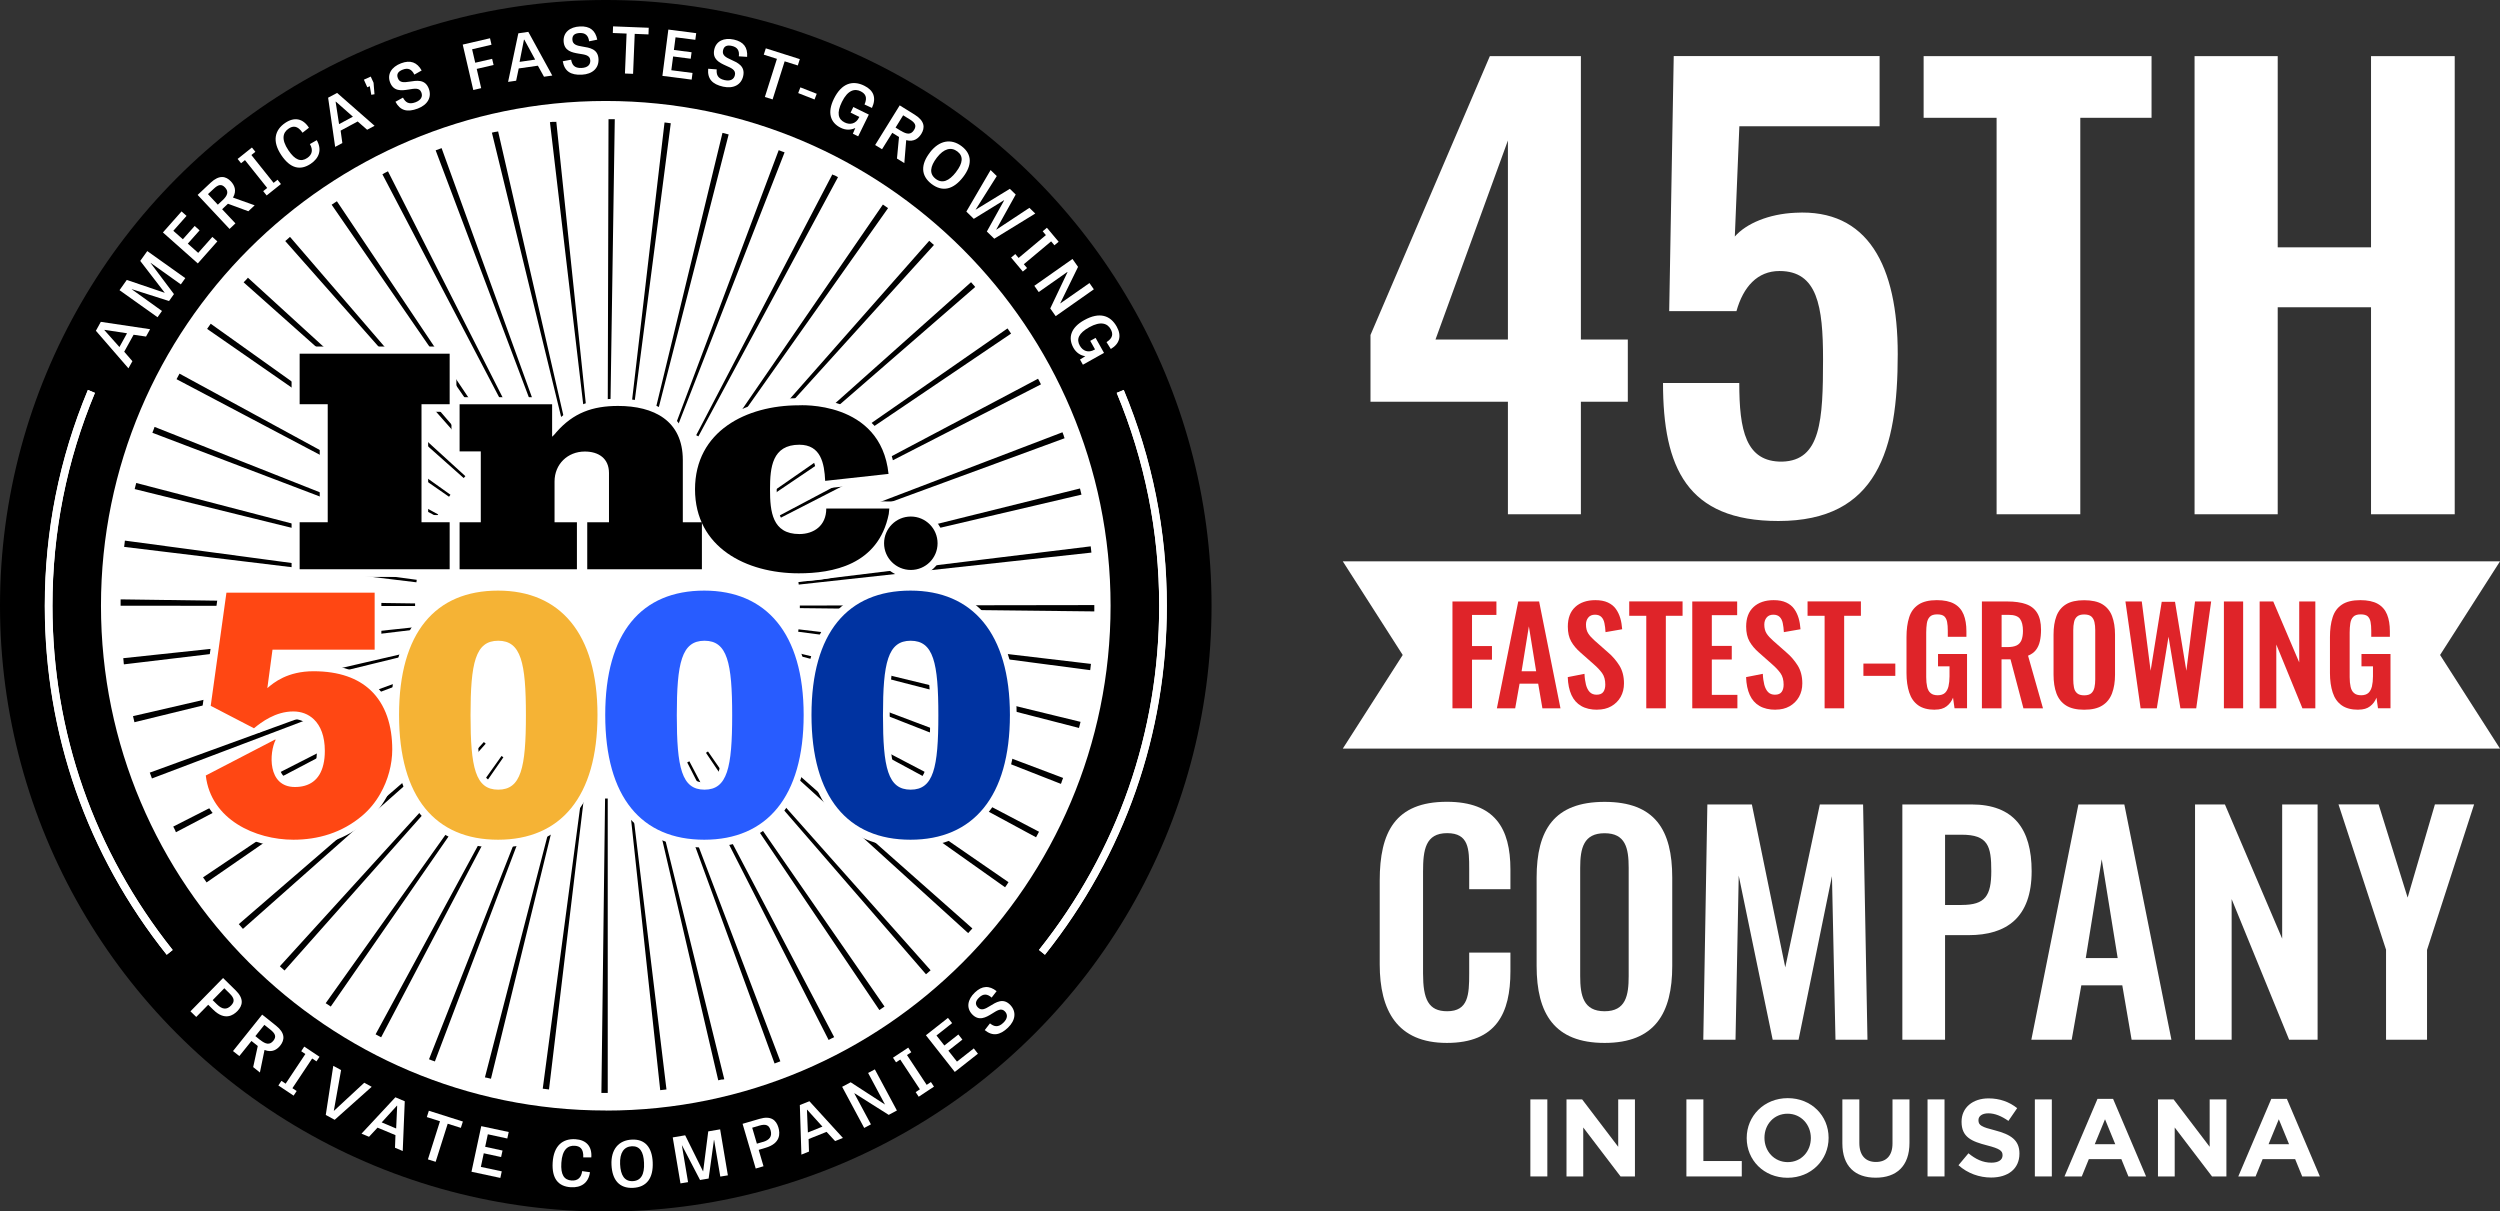 <?xml version="1.0" encoding="UTF-8"?>
<svg id="Layer_2" data-name="Layer 2" xmlns="http://www.w3.org/2000/svg" viewBox="0 0 319.63 154.89">
  <rect x="0" y="0" width="319.63" height="154.89" fill="#333333" stroke="none"/>
  <defs>
    <style>
      .cls-1 {
        fill: #f5b335;
      }

      .cls-2 {
        fill: #fff;
      }

      .cls-3 {
        fill: #ff4713;
      }

      .cls-4 {
        fill: #0033a1;
      }

      .cls-5 {
        fill: #df2429;
      }

      .cls-6 {
        fill: #285cff;
      }
    </style>
  </defs>
  <g id="Layer_2-2" data-name="Layer 2">
    <g id="Layer_1-2" data-name="Layer 1">
      <g>
        <g>
          <circle cx="77.45" cy="77.45" r="77.45"/>
          <path class="cls-2" d="M77.45,141.98c-35.59,0-64.54-28.95-64.54-64.54S41.86,12.91,77.45,12.91s64.54,28.95,64.54,64.54-28.95,64.54-64.54,64.54Z"/>
          <g>
            <g>
              <path class="cls-2" d="M12.89,41.15l6.3.94-.52.94-1.59-.23-1.2,2.17,1.05,1.21-.51.91-4.16-4.8.63-1.14ZM13.37,42.17l-.02.04,1.92,2.16.97-1.76-2.88-.44Z"/>
              <path class="cls-2" d="M21.62,38.49l-4.77-1.52v.02s3.86,2.77,3.86,2.77l-.57.8-4.86-3.46.93-1.31,4.86,1.65h0s-3.14-4.08-3.14-4.08l.9-1.26,4.86,3.46-.57.8-3.87-2.76v.02s2.99,3.98,2.99,3.98l-.63.89Z"/>
              <path class="cls-2" d="M25.52,29.45l-1.51,1.7,1.33,1.18,1.81-2.04.64.57-2.5,2.82-4.46-3.96,2.38-2.69.64.57-1.69,1.91,1.22,1.08,1.51-1.7.63.56Z"/>
              <path class="cls-2" d="M29.15,26.05l-.07.06-.68.64,1.7,1.81-.75.71-4.08-4.35,1.66-1.56c1.1-1.03,1.95-.85,2.59-.17.42.45.8,1.15.27,2.07l2.77.99-.81.76-2.6-.96ZM28.44,25.62c.66-.62.83-1.12.33-1.65-.46-.49-.88-.37-1.46.18l-.72.67,1.26,1.35.58-.55Z"/>
              <path class="cls-2" d="M34.97,23.39l.51-.41.44.55-1.83,1.46-.44-.55.51-.41-2.84-3.56-.5.4-.44-.55,1.83-1.46.44.55-.51.41,2.84,3.56Z"/>
              <path class="cls-2" d="M39.62,18.42l.88-.5c.69,1.22.31,2.29-.77,3.02-1.36.91-2.63.58-3.76-1.1-1.2-1.79-.85-3.22.5-4.13,1.16-.78,2.26-.58,3.03.62l-.82.64c-.65-.96-1.26-.88-1.77-.53-.74.49-.99,1.35-.04,2.77.85,1.27,1.61,1.53,2.41.99.64-.43.77-1.04.34-1.78Z"/>
              <path class="cls-2" d="M43.1,11.88l4.79,4.2-.95.51-1.21-1.06-2.18,1.17.22,1.59-.92.49-.9-6.29,1.15-.61ZM42.95,12.99l-.04.02.44,2.86,1.77-.95-2.18-1.93Z"/>
              <path class="cls-2" d="M46.52,10.19l.88-.4.36.79.12,1.47-.41.07-.19-1.1-.32.14-.44-.98Z"/>
              <path class="cls-2" d="M52.97,9.53c-.33-.68-.8-.89-1.47-.63-.59.22-.84.57-.63,1.1.23.61.81.54,1.48.44.91-.14,2-.35,2.47.89.41,1.09-.14,2.07-1.41,2.55-1.35.51-2.25.26-2.85-.87l.96-.53c.31.58.72.92,1.59.6.74-.28.96-.75.76-1.26-.24-.65-.9-.49-1.65-.37-.89.14-1.9.26-2.35-.92-.39-1.03.17-1.97,1.41-2.44,1.19-.45,2.04-.13,2.63.92l-.92.52Z"/>
              <path class="cls-2" d="M63.11,8.31l-2.16.5.57,2.46-1.01.24-1.35-5.81,3.49-.81.19.83-2.48.58.4,1.72,2.16-.5.19.8Z"/>
              <path class="cls-2" d="M67.55,4.08l3.06,5.58-1.06.15-.78-1.41-2.45.35-.33,1.57-1.03.15,1.31-6.21,1.29-.19ZM67.03,5.07h-.04s-.56,2.84-.56,2.84l1.99-.29-1.39-2.56Z"/>
              <path class="cls-2" d="M75.32,5.28c-.1-.74-.48-1.09-1.2-1.06-.63.03-.97.28-.94.85.03.65.61.77,1.27.88.91.15,2.01.29,2.07,1.61.05,1.16-.77,1.92-2.13,1.99-1.44.07-2.22-.45-2.44-1.72l1.07-.2c.12.65.4,1.1,1.33,1.06.79-.04,1.14-.41,1.12-.96-.03-.69-.7-.75-1.46-.87-.89-.15-1.89-.34-1.95-1.6-.05-1.1.78-1.82,2.09-1.88,1.27-.06,1.98.51,2.21,1.69l-1.04.21Z"/>
              <path class="cls-2" d="M80.1,4.29l-1.75-.07.03-.85,4.56.18-.03.85-1.76-.07-.21,5.11-1.04-.04.21-5.11Z"/>
              <path class="cls-2" d="M88.32,7.51l-2.26-.29-.23,1.76,2.71.35-.11.85-3.74-.48.76-5.92,3.56.46-.11.85-2.53-.32-.21,1.62,2.26.29-.11.83Z"/>
              <path class="cls-2" d="M94.46,7.21c.1-.74-.18-1.18-.89-1.34-.62-.14-1.01.02-1.13.57-.14.64.38.9,1,1.18.84.39,1.86.8,1.58,2.1-.25,1.13-1.25,1.65-2.57,1.36-1.4-.31-2.02-1.01-1.91-2.29l1.09.08c-.05.65.1,1.17,1,1.37.77.17,1.21-.1,1.33-.64.15-.67-.48-.91-1.18-1.22-.82-.37-1.73-.82-1.46-2.05.24-1.08,1.23-1.55,2.51-1.27,1.25.28,1.78,1.01,1.69,2.21l-1.06-.07Z"/>
              <path class="cls-2" d="M99.32,7.52l-1.67-.53.26-.81,4.35,1.38-.26.81-1.68-.53-1.54,4.87-.99-.31,1.54-4.87Z"/>
              <path class="cls-2" d="M102.05,11.9l.28-.73,2.09.82-.28.73-2.09-.82Z"/>
              <path class="cls-2" d="M109.1,13.68l1.98.97-1.36,2.78-.68-.33.31-.74c-.55.28-1.22.3-1.86-.02-1.36-.67-1.73-1.97-.88-3.7.99-2.02,2.42-2.41,3.89-1.68,1.19.59,1.58,1.53.98,2.84l-.95-.44c.4-.92.12-1.38-.5-1.69-.74-.37-1.64-.17-2.39,1.36-.69,1.41-.5,2.21.36,2.63.69.34,1.44.17,1.83-.64l.04-.07-1.12-.55.35-.72Z"/>
              <path class="cls-2" d="M114.95,17.52l-.08-.05-.79-.49-1.31,2.1-.88-.54,3.14-5.07,1.93,1.2c1.28.8,1.32,1.66.83,2.45-.33.52-.9,1.07-1.93.8l-.24,2.93-.94-.58.26-2.76ZM115.18,16.72c.77.48,1.29.52,1.68-.1.36-.57.13-.94-.55-1.36l-.84-.52-.97,1.57.68.42Z"/>
              <path class="cls-2" d="M118.89,19.49c1.19-1.55,2.72-1.83,4.08-.78,1.34,1.03,1.31,2.43.17,3.92-1.23,1.6-2.63,1.96-4.04.89-1.39-1.07-1.39-2.49-.21-4.02ZM122.24,21.98c.87-1.13.96-2.01.17-2.61-.81-.62-1.74-.37-2.63.78-.88,1.15-.99,2.07-.16,2.71.83.64,1.7.32,2.62-.87Z"/>
              <path class="cls-2" d="M126.17,29.6l2.21-3.98-.02-.02-3.86,2.38-.95-.93,3.1-5.31.79.77-2.71,4.3h.01s4.37-2.67,4.37-2.67l.75.73-2.5,4.5h.01s4.24-2.8,4.24-2.8l.75.73-5.24,3.22-.95-.92Z"/>
              <path class="cls-2" d="M130.89,33.77l.42.5-.54.45-1.5-1.79.54-.45.42.5,3.49-2.92-.41-.49.54-.45,1.5,1.79-.54.45-.42-.5-3.49,2.92Z"/>
              <path class="cls-2" d="M134.27,39.45l2.21-4.65-.02-.03-3.66,2.57-.56-.8,4.88-3.43.71,1.01-2.28,4.66v.02s3.74-2.61,3.74-2.61l.56.8-4.88,3.43-.69-.98Z"/>
              <path class="cls-2" d="M140.07,43.19l1.08,1.93-2.7,1.51-.37-.66.68-.43c-.61-.08-1.17-.45-1.52-1.07-.74-1.33-.3-2.61,1.38-3.54,1.97-1.1,3.36-.6,4.16.84.65,1.17.37,2.18-.76,2.85l-.55-.88c.83-.52.86-1.06.53-1.66-.4-.72-1.25-1.07-2.74-.24-1.37.76-1.67,1.53-1.2,2.36.38.67,1.08.96,1.87.51l.07-.04-.61-1.09.7-.39Z"/>
            </g>
            <g>
              <path class="cls-2" d="M25.09,130.02l-.74-.72,4.17-4.26,1.61,1.58c1.1,1.08.9,1.94.22,2.65-.54.55-1.62,1.26-3.08-.17l-.65-.64-1.54,1.57ZM27.75,128.42c.67.65,1.24.71,1.79.14.49-.5.44-.93-.18-1.54l-.68-.67-1.49,1.52.56.55Z"/>
              <path class="cls-2" d="M32.95,133.73l-.07-.06-.73-.58-1.55,1.93-.81-.64,3.73-4.66,1.78,1.42c1.18.94,1.11,1.81.53,2.54-.39.48-1.02.95-2.01.56l-.59,2.88-.86-.69.59-2.71ZM33.27,132.96c.7.56,1.22.67,1.68.1.42-.53.24-.92-.38-1.42l-.77-.61-1.15,1.44.62.5Z"/>
              <path class="cls-2" d="M37.39,139.13l.54.36-.39.59-1.95-1.3.39-.59.54.36,2.52-3.79-.53-.36.39-.59,1.95,1.3-.39.59-.55-.37-2.52,3.79Z"/>
              <path class="cls-2" d="M46.57,138.43l.95.52-4.73,4.22-1.14-.62.96-6.28,1,.54-.93,5.21h.02s3.87-3.59,3.87-3.59Z"/>
              <path class="cls-2" d="M51.75,140.79l-.26,6.37-.99-.42.06-1.61-2.29-.96-1.09,1.17-.96-.4,4.33-4.65,1.2.51ZM50.79,141.38l-.04-.02-1.95,2.14,1.85.78.13-2.91Z"/>
              <path class="cls-2" d="M56.24,143.35l-1.67-.53.26-.81,4.35,1.38-.26.81-1.68-.53-1.54,4.87-.99-.31,1.54-4.87Z"/>
              <path class="cls-2" d="M64.07,147.93l-2.22-.48-.37,1.74,2.67.57-.18.84-3.69-.79,1.25-5.83,3.51.75-.18.83-2.49-.54-.34,1.6,2.22.48-.18.82Z"/>
              <path class="cls-2" d="M74.43,149.73l1,.14c-.19,1.39-1.14,2-2.45,1.92-1.63-.1-2.44-1.14-2.32-3.16.13-2.15,1.28-3.08,2.91-2.98,1.39.09,2.14.92,2.03,2.33h-1.03c.06-1.15-.46-1.45-1.08-1.49-.88-.06-1.61.47-1.72,2.18-.1,1.52.35,2.2,1.31,2.26.77.05,1.24-.35,1.35-1.2Z"/>
              <path class="cls-2" d="M78.18,148.92c-.09-1.95.91-3.15,2.62-3.22,1.69-.08,2.57,1.02,2.65,2.89.09,2.01-.75,3.2-2.52,3.28-1.75.08-2.66-1.01-2.75-2.94ZM82.34,148.66c-.06-1.42-.55-2.15-1.55-2.11-1.02.05-1.57.83-1.51,2.29.06,1.44.58,2.22,1.62,2.17,1.05-.05,1.51-.85,1.44-2.35Z"/>
              <path class="cls-2" d="M89.51,150.88l-2.31-4.44h-.02s.79,4.7.79,4.7l-.97.16-.99-5.88,1.59-.27,2.28,4.6h.02s.65-5.1.65-5.1l1.52-.26.99,5.88-.97.16-.79-4.69h-.02s-.68,4.94-.68,4.94l-1.07.18Z"/>
              <path class="cls-2" d="M97.61,149.11l-.99.29-1.68-5.72,2.16-.63c1.48-.44,2.14.16,2.42,1.1.22.74.31,2.03-1.65,2.6l-.87.26.62,2.11ZM97.52,146.01c.9-.26,1.22-.74,1-1.5-.2-.67-.6-.84-1.43-.6l-.92.27.6,2.04.75-.22Z"/>
              <path class="cls-2" d="M103.48,140.79l4.29,4.7-1,.4-1.09-1.18-2.3.92.05,1.6-.97.39-.2-6.34,1.21-.48ZM103.21,141.88h-.04s.12,2.91.12,2.91l1.86-.75-1.95-2.16Z"/>
              <path class="cls-2" d="M113.61,142.53l-4.35-2.75-.03.02,2.12,3.95-.86.46-2.82-5.26,1.09-.58,4.36,2.83h.02s-2.15-4.02-2.15-4.02l.86-.46,2.82,5.26-1.05.56Z"/>
              <path class="cls-2" d="M118.48,138.7l.54-.36.39.59-1.95,1.29-.39-.59.54-.36-2.51-3.8-.54.35-.39-.59,1.95-1.29.39.59-.55.36,2.51,3.8Z"/>
              <path class="cls-2" d="M123.04,132.92l-1.79,1.41,1.1,1.4,2.15-1.69.53.68-2.96,2.33-3.69-4.69,2.82-2.22.53.67-2,1.58,1.01,1.28,1.79-1.41.52.66Z"/>
              <path class="cls-2" d="M126.78,127.54c-.56-.5-1.08-.51-1.6,0-.46.44-.55.85-.16,1.26.45.47.96.18,1.53-.17.79-.48,1.7-1.1,2.62-.14.8.84.68,1.96-.3,2.9-1.04.99-1.97,1.12-2.97.31l.67-.86c.51.41,1.03.57,1.7-.07.57-.54.59-1.06.21-1.46-.48-.5-1.02-.1-1.67.3-.76.47-1.65.98-2.52.07-.76-.8-.61-1.88.35-2.79.92-.88,1.83-.92,2.78-.17l-.65.84Z"/>
            </g>
          </g>
          <path d="M78.61,15.24s-.08,0-.12,0c0,0-.02,0-.03,0h0c-.22,0-.44,0-.66,0l-.1,37.65c.11,0,.22,0,.33,0l.57-37.64h0ZM71.1,15.58s0,0-.01,0h-.03s-.01,0-.02,0c0,0-.02,0-.03,0,0,0-.01,0-.02,0,0,0-.02,0-.03,0,0,0-.01,0-.02,0,0,0-.02,0-.03,0,0,0-.02,0-.02,0,0,0-.02,0-.03,0,0,0-.02,0-.02,0,0,0-.02,0-.03,0,0,0-.02,0-.02,0,0,0-.02,0-.03,0,0,0-.02,0-.02,0,0,0-.02,0-.02,0-.01,0-.02,0-.03,0,0,0-.01,0-.02,0-.01,0-.02,0-.03,0,0,0,0,0,0,0-.11.01-.22.03-.33.04l4.41,37.39c.11-.01.21-.02.32-.04l-3.92-37.44h0ZM63.67,16.81s-.03,0-.05.01c0,0-.02,0-.02,0,0,0-.01,0-.02,0-.06.01-.12.03-.18.04h0s-.03,0-.04,0c0,0-.01,0-.02,0,0,0-.02,0-.02,0-.14.03-.29.07-.43.1l8.91,36.58c.1-.02.2-.05.31-.07l-8.43-36.69h0ZM56.46,18.94c-.25.09-.51.19-.76.28l13.29,35.22c.1-.04.2-.07.3-.11l-12.83-35.39h0ZM49.55,21.93c-.12.06-.23.12-.34.17,0,0,0,0,0,0-.01,0-.02.01-.04.02h0s-.02.02-.03.02c0,0,0,0,0,0-.01,0-.02.01-.03.02,0,0,0,0,0,0-.01,0-.02.01-.03.02,0,0,0,0,0,0-.01,0-.02.01-.03.02,0,0,0,0-.01,0,0,0-.02.01-.03.02h-.02s-.02.02-.02.02l-.04.02s0,0,0,0c-.01,0-.03.02-.04.02l17.46,33.35c.09-.05.19-.1.28-.15l-17.03-33.58h0ZM43.06,25.74c-.05.04-.11.07-.16.11,0,0,0,0-.01,0,0,0-.01,0-.02.01-.15.1-.3.2-.45.3,0,0-.01,0-.02.01,0,0,0,0,0,0l21.36,31c.09-.06.18-.12.26-.18l-20.96-31.28h0ZM37.07,30.29s-.08.06-.11.1c0,0,0,0,0,0,0,0-.01.01-.02.02-.16.14-.31.27-.47.41l24.93,28.21c.08-.07.16-.14.24-.21l-24.56-28.53h0ZM31.67,35.54c-.09.09-.17.19-.26.29,0,0,0,0,0,0,0,.01-.02.02-.03.03,0,0,0,0,0,0,0,0-.01.02-.02.02,0,0,0,0-.01.01,0,0-.01.01-.02.02,0,0,0,0-.01.01,0,0-.01.01-.02.02,0,0,0,0-.01.01,0,0-.02.02-.02.02,0,0,0,0,0,0,0,.01-.02.02-.03.03h0s-.06.07-.09.1l28.13,25.02c.07-.08.14-.16.22-.24l-27.81-25.38h0ZM26.94,41.39c-.12.17-.24.34-.35.5-.04.05-.07.11-.11.16l30.93,21.46c.06-.09.12-.17.18-.26l-30.65-21.86h0ZM22.95,47.77c-.13.24-.26.47-.38.71l33.3,17.57c.05-.09.1-.19.15-.28l-33.07-18h0ZM19.76,54.58s-.04.09-.05.14c0,0,0,0,0,.01,0,0,0,.02-.01.03,0,.01,0,.02-.01.03,0,0,0,0,0,0-.07.18-.14.36-.21.54l35.18,13.39c.04-.1.08-.2.11-.29l-35.01-13.85h0ZM17.42,61.74c-.04.14-.07.28-.11.42-.03.12-.06.24-.09.37l36.55,9.02c.03-.1.05-.2.08-.31l-36.43-9.49h0ZM15.97,69.12s-.01.08-.02.12c0,0,0,.01,0,.02,0,0,0,.01,0,.02-.03.21-.06.43-.08.64l37.37,4.53c.01-.11.03-.21.04-.32l-37.31-5.01h0ZM53.06,77.15l-37.64-.52c0,.27,0,.54,0,.81l37.65.04c0-.11,0-.22,0-.33h0ZM53.2,80.17l-37.44,3.98c.02.17.04.33.05.5,0,0,0,0,0,0,0,.01,0,.02,0,.03,0,.01,0,.02,0,.03,0,0,0,0,0,0,0,.08.02.15.03.23l37.38-4.46c-.01-.11-.02-.21-.04-.32h0ZM53.69,83.08l-36.68,8.48s0,.02,0,.02c.06.24.11.48.17.72,0,0,0,0,0,0,0,.01,0,.03,0,.04l36.57-8.96c-.03-.1-.05-.2-.07-.31h0ZM54.53,85.9l-35.38,12.88c.09.24.17.47.26.7,0,0,0,.02.01.03,0,0,0,0,0,0,0,0,0,.01,0,.02l35.2-13.34c-.04-.1-.07-.2-.11-.3h0ZM55.7,88.6l-33.55,17.08h0c.09.18.18.35.27.53,0,0,0,.01,0,.02,0,0,0,.01,0,.02.03.05.05.1.08.15l33.33-17.51c-.05-.09-.1-.19-.15-.28h0ZM57.21,91.17l-31.25,21c.04.05.07.11.11.16,0,0,0,0,0,0,0,0,.01.02.02.02.11.16.21.31.32.47l30.97-21.4c-.06-.09-.12-.18-.18-.26h0ZM59.03,93.55l-28.5,24.6s.07.09.11.13c0,0,0,0,.01.01,0,0,.01.02.02.02,0,0,.01.01.02.02,0,0,0,0,.01.01,0,0,.01.02.02.03,0,0,0,0,.01.01,0,0,.01.01.02.02,0,0,.01.01.02.02,0,0,0,0,0,.01.09.11.19.22.29.33l28.18-24.97c-.07-.08-.14-.16-.21-.24h0ZM61.86,94.87l-26.08,28.67c.06.05.12.1.17.16.09.08.18.16.27.24.05.05.11.1.16.14l25.72-29c-.08-.07-.16-.14-.24-.21h0ZM64.11,96.67l-22.47,31.59s.08.05.11.08c0,0,0,0,.01,0,0,0,0,0,.01,0,.04.03.09.06.13.09,0,0,.01,0,.02.01,0,0,0,0,0,0,.12.09.24.17.37.25l22.07-31.87c-.09-.06-.18-.12-.26-.18h0ZM65.97,99.15l-17.95,33.09c.24.13.47.25.71.38l17.52-33.32c-.09-.05-.19-.1-.28-.15h0ZM68.65,100.4l-13.8,35.03c.15.06.31.12.46.18,0,0,.01,0,.02,0,0,0,0,0,.01,0,.09.03.17.07.26.1l13.34-35.2c-.1-.04-.2-.08-.29-.11h0ZM71.44,101.3l-9.44,36.44s.1.02.14.04c0,0,0,0,0,0,.01,0,.02,0,.03,0,0,0,.02,0,.03,0,0,0,0,0,0,0,.19.05.38.1.57.14l8.96-36.56c-.1-.03-.2-.05-.31-.08h0ZM74.35,101.87l-4.96,37.32c.27.04.53.07.8.1l4.48-37.38c-.11-.01-.21-.03-.32-.04h0ZM77.69,102.09c-.11,0-.22,0-.33,0l-.47,37.64c.27,0,.54,0,.81,0v-37.65h-.01ZM80.7,101.91c-.11.01-.21.02-.32.04l4.03,37.43c.27-.03.53-.06.8-.09l-4.52-37.38h0ZM83.6,101.38c-.1.03-.2.05-.31.07l8.54,36.67c.14-.03.28-.07.42-.1,0,0,0,0,.01,0,0,0,.02,0,.02,0,.01,0,.02,0,.03,0,0,0,0,0,.01,0,.01,0,.02,0,.04,0,0,0,0,0,.01,0,.01,0,.02,0,.03,0,0,0,.01,0,.02,0,0,0,.01,0,.02,0,.05-.01.11-.03.16-.04l-9.01-36.55h0ZM86.4,100.5c-.1.04-.2.07-.3.11l12.93,35.36c.08-.03.16-.06.24-.09,0,0,0,0,0,0,.01,0,.03-.01.04-.02,0,0,0,0,0,0,.01,0,.03,0,.04-.01,0,0,0,0,0,0,.14-.05.28-.11.42-.16l-13.39-35.18h0ZM88.14,97.33c-.09.05-.19.1-.28.15l18.08,35.48s0,0,.01,0c.01,0,.02-.01.03-.02t0,0c.13-.07.27-.14.4-.21,0,0,.01,0,.02,0,0,0,.01,0,.02-.01.08-.04.16-.08.23-.12l-18.51-35.26h0ZM90.52,96.07c-.09.06-.18.12-.26.18l22.17,32.89c.08-.05.15-.1.23-.16,0,0,0,0,0,0,0,0,.02-.01.03-.02.01,0,.02-.01.03-.02h0c.11-.07.22-.15.32-.22.02-.01.03-.02.05-.03l-22.57-32.61h0ZM93.99,95.89c-.08.07-.16.14-.24.21l24.64,28.46s.05-.04.07-.06c0,0,0,0,.01,0,0,0,.02-.01.02-.02,0,0,.01-.01.02-.02,0,0,.01,0,.02-.01,0,0,.02-.01.02-.02,0,0,0,0,0,0,.01,0,.02-.02.03-.03,0,0,0,0,0,0,.07-.07.15-.13.23-.2,0,0,.01-.01.02-.02,0,0,0,0,.01,0,0,0,.02-.02.03-.03,0,0,0,0,0,0,.04-.03.07-.07.11-.1l-25.01-28.14h0ZM96.11,93.76c-.07.08-.14.16-.21.24l27.88,25.3c.18-.2.36-.4.54-.6l-28.2-24.94h0ZM97.96,91.41c-.06.09-.12.18-.18.26l30.72,21.77c.09-.13.19-.27.28-.4,0,0,0,0,0,0,0,0,.01-.02.02-.03,0,0,0,0,0-.01,0,0,.01-.02.02-.03,0,0,0,0,0,0,.04-.06.08-.12.12-.18l-31-21.37h0ZM99.49,88.87c-.05.09-.1.19-.15.28l33.12,17.9c.13-.24.25-.47.38-.71l-33.35-17.47h0ZM100.7,86.18c-.04.1-.07.2-.11.29l35.05,13.75c.03-.07.06-.14.09-.22,0,0,0,0,0,0,0-.01,0-.02.01-.03,0,0,0-.02,0-.03,0,0,0,0,0-.01.05-.14.1-.27.16-.41,0-.02.01-.04.02-.06l-35.22-13.29h0ZM101.57,83.37c-.02.1-.05.2-.08.31l36.46,9.39c.07-.26.13-.52.2-.78l-36.58-8.91h0ZM102.09,80.45c-.01.11-.03.21-.04.32l37.33,4.91s.01-.08.02-.12c.03-.23.06-.45.08-.68l-37.39-4.42h0ZM139.91,77.36l-37.65.06c0,.11,0,.22,0,.33l37.65.42c0-.23,0-.45,0-.68h0v-.03s0-.06,0-.09h0ZM139.45,69.85l-37.37,4.57c.01.11.03.21.04.32l37.42-4.09c0-.06-.01-.12-.02-.17-.02-.21-.05-.42-.07-.63h0ZM138.09,62.45l-36.54,9.07c.03.1.05.2.07.31l36.65-8.59c-.02-.08-.04-.16-.06-.24,0,0,0,0,0,0,0,0,0,0,0,0-.04-.18-.09-.36-.13-.54h0ZM135.83,55.27l-35.17,13.44c.04.1.07.2.11.3l35.34-12.98c-.03-.09-.07-.18-.1-.28,0,0,0-.01,0-.02,0,0,0,0,0-.01-.06-.15-.11-.3-.17-.45h0ZM132.72,48.42l-33.28,17.61c.05.09.1.19.15.28l33.5-17.17c-.09-.18-.18-.35-.27-.53,0-.01-.01-.02-.02-.03,0,0,0,0,0,0-.03-.05-.05-.1-.08-.15h0ZM128.81,41.99l-30.91,21.49c.06.09.12.18.18.26l31.19-21.09s-.02-.03-.03-.04c-.06-.09-.12-.18-.18-.27,0,0,0,0,0,0,0,0-.01-.02-.02-.02,0,0-.01-.02-.02-.03,0,0,0,0,0,0-.07-.1-.13-.19-.2-.29h0ZM124.15,36.08l-28.11,25.05c.07.08.14.16.21.24l28.43-24.68s-.04-.04-.05-.06c0,0,0,0,0-.01,0,0,0,0-.01-.01,0,0-.02-.02-.03-.03,0,0,0,0,0,0-.01-.01-.02-.02-.03-.04h0s-.02-.03-.03-.04h0s-.02-.02-.03-.03c0,0,0,0,0,0,0,0-.01-.01-.02-.02,0,0-.01-.01-.02-.02,0,0,0,0,0,0-.1-.11-.19-.21-.28-.32h0ZM118.81,30.78l-24.9,28.24c.08.07.16.14.24.21l25.26-27.91c-.05-.05-.11-.1-.16-.14,0,0,0,0,0,0-.01,0-.02-.02-.03-.02-.13-.12-.27-.24-.4-.36,0,0,0,0-.01-.01h0ZM112.88,26.15l-21.32,31.03c.09.06.18.12.26.18l21.72-30.75c-.22-.15-.44-.31-.66-.46h0ZM106.43,22.27l-17.42,33.37c.09.05.19.1.28.15l17.85-33.14s0,0,0,0c-.12-.06-.23-.12-.35-.19,0,0,0,0,0,0-.01,0-.02-.01-.03-.02,0,0-.01,0-.02,0,0,0-.02,0-.02-.01,0,0-.02,0-.02-.01,0,0-.01,0-.02-.01,0,0-.02,0-.03-.01,0,0-.01,0-.02,0,0,0-.02,0-.03-.01,0,0-.02,0-.02-.01,0,0-.01,0-.02,0-.04-.02-.09-.05-.13-.07h0ZM99.56,19.2l-13.24,35.24c.1.04.2.07.29.11l13.7-35.07c-.07-.03-.14-.05-.21-.08,0,0-.02,0-.02,0h0c-.11-.04-.22-.08-.33-.13h0s-.02,0-.03-.01c-.05-.02-.11-.04-.16-.06h0ZM92.37,16.99l-8.86,36.59c.1.02.2.05.31.08l9.34-36.47c-.26-.07-.52-.13-.78-.2h0ZM84.96,15.66l-4.37,37.39c.11.01.21.03.32.04l4.85-37.33c-.07,0-.13-.02-.2-.03,0,0,0,0,0,0,0,0-.01,0-.02,0-.15-.02-.31-.04-.46-.06,0,0,0,0-.01,0,0,0,0,0-.01,0-.03,0-.06,0-.09-.01h0Z"/>
          <g>
            <path class="cls-2" d="M133.6,122.07l-.77-.62c10.05-12.64,15.37-27.85,15.37-44,0-9.42-1.83-18.58-5.43-27.22l.91-.38c3.65,8.76,5.51,18.05,5.51,27.6,0,16.38-5.39,31.8-15.59,44.62Z"/>
            <path class="cls-2" d="M21.31,122.07c-10.2-12.81-15.59-28.24-15.59-44.62,0-9.55,1.85-18.83,5.51-27.6l.91.38c-3.61,8.64-5.43,17.8-5.43,27.22,0,16.15,5.32,31.36,15.37,44l-.77.62Z"/>
            <path class="cls-2" d="M133.59,122.06l-.75-.6c10.06-12.64,15.37-27.86,15.37-44.01,0-9.42-1.83-18.58-5.43-27.22l.88-.37c3.65,8.76,5.51,18.04,5.51,27.59,0,16.37-5.39,31.8-15.58,44.61Z"/>
            <path class="cls-2" d="M21.32,122.06c-10.19-12.81-15.58-28.24-15.58-44.61,0-9.55,1.85-18.83,5.51-27.59l.88.37c-3.61,8.64-5.43,17.8-5.43,27.22,0,16.15,5.32,31.37,15.37,44.01l-.75.6Z"/>
          </g>
          <path class="cls-2" d="M116.06,73.83c-1.62-.12-3.02-1.12-3.67-2.6l-.22-.51-.4.39c-2.16,2.11-5.43,3.18-9.73,3.18s-8.23-1.34-10.79-3.67l-.65-.59v3.73h-53.32v-7.9h3.6v-13.2h-3.6v-8.36h21.07v6.48h12.44l.67,2.73.62-.47c1.86-1.41,4.04-2.06,6.86-2.06,5.43,0,8.68,2.39,9.16,6.72l.15,1.38.58-1.26c2.36-5.09,8.36-6.91,13.18-6.91.17-.01.47-.01.48-.01,5.29,0,11.21,2.53,11.96,9.62l.1.94-10.04,1.1-.04-1.01c-.13-3.1-1-3.72-2.36-3.72-2.12,0-2.81,1.15-2.81,4.74s.68,4.8,2.81,4.8c1.56,0,2.49-.87,2.49-2.32v-.95h1.22s8.83.01,8.83.01l-.13,1.4.56-.18c.42-.13.86-.2,1.29-.2,2.4,0,4.36,1.96,4.36,4.36,0,2.25-1.69,4.12-3.93,4.34h-.74ZM116.34,82.89c-1.76,0-2.59,1.28-2.59,8.57s.84,8.57,2.59,8.57,2.59-1.28,2.59-8.57-.84-8.57-2.59-8.57ZM89.98,82.89c-1.76,0-2.6,1.28-2.6,8.57s.84,8.57,2.6,8.57,2.59-1.28,2.59-8.57-.84-8.57-2.59-8.57ZM63.61,82.89c-1.76,0-2.6,1.28-2.6,8.57s.84,8.57,2.6,8.57,2.59-1.28,2.59-8.57-.84-8.57-2.59-8.57ZM35.35,93.68l.92.71-.26.66c-.44.86-.66,2.76,0,3.85.33.55.85.8,1.63.8,1.52,0,2.38-.69,2.72-2.17.1-.44.15-.95.15-1.51,0-1.49-.38-2.64-1.1-3.34-.51-.49-1.2-.75-1.99-.75-1.28,0-2.59.52-3.99,1.58l-.35.17-7.25-2.89,2.21-15.94h20.72v9.18h-13.18l-.26,1.94.63-.27c1.22-.53,2.58-.8,4.04-.8,3.37,0,6.03.9,7.93,2.67.54.5,1.02,1.1,1.43,1.77l.63,1.03.08-1.2c.65-9.39,5.45-14.57,13.52-14.57,6.6,0,11.03,3.45,12.82,9.98l.38,1.4.37-1.4c1.71-6.53,6.14-9.98,12.8-9.98s11.03,3.45,12.82,9.98l.38,1.4.37-1.4c1.68-6.42,6.01-9.87,12.52-9.97h.79c8.36.24,13.15,6.37,13.15,16.84s-4.98,16.9-13.66,16.9c-6.6,0-11.02-3.48-12.79-10.08l-.37-1.39-.37,1.39c-1.77,6.59-6.21,10.08-12.83,10.08s-11.02-3.48-12.79-10.08l-.37-1.39-.37,1.39c-1.77,6.59-6.21,10.08-12.83,10.08-6.04,0-10.45-3.14-12.41-8.84l-.38-1.11-.35,1.12c-.28.87-.64,1.71-1.08,2.48-.68,1.19-1.52,2.22-2.51,3.05-2.58,2.19-5.75,3.3-9.42,3.3-5.35,0-11.43-2.83-12.14-9.05l-.07-.65,10.13-4.96ZM74.68,58.71c-1.69,0-2.92,1.21-2.92,2.88v4.26h5.07v-5.35c0-1.19-.72-1.8-2.15-1.8ZM54.75,65.85h5.68s0-7.17,0-7.17h-2.71v-6.03h-2.98v13.2Z"/>
          <g>
            <g>
              <path class="cls-1" d="M63.68,75.51c-8.01,0-12.66,5.35-12.66,15.9s4.66,15.95,12.66,15.95,12.71-5.49,12.71-15.95-4.81-15.9-12.71-15.9ZM63.7,100.96c-2.92,0-3.54-2.81-3.54-9.52s.62-9.52,3.54-9.52,3.54,2.81,3.54,9.52-.62,9.52-3.54,9.52Z"/>
              <path class="cls-6" d="M90.04,75.51c-8.01,0-12.66,5.35-12.66,15.9s4.66,15.95,12.66,15.95,12.71-5.49,12.71-15.95-4.81-15.9-12.71-15.9ZM90.07,100.96c-2.92,0-3.54-2.81-3.54-9.52s.62-9.52,3.54-9.52,3.54,2.81,3.54,9.52-.62,9.52-3.54,9.52Z"/>
              <path class="cls-4" d="M116.41,75.51c-8.01,0-12.66,5.35-12.66,15.9s4.66,15.95,12.66,15.95,12.71-5.49,12.71-15.95-4.81-15.9-12.71-15.9ZM116.43,100.96c-2.92,0-3.54-2.81-3.54-9.52s.62-9.52,3.54-9.52,3.54,2.81,3.54,9.52-.62,9.52-3.54,9.52Z"/>
            </g>
            <path class="cls-3" d="M47.36,88.23c-1.6-1.5-3.97-2.41-7.28-2.41s-5.09,1.45-5.9,2.16l.66-4.92h13.06v-7.29h-18.95l-2.01,14.47,5.53,2.87c.95-.78,2.75-2.15,5.03-2.15,1.01,0,1.93.33,2.64,1.02.85.82,1.39,2.14,1.39,4.02,0,.65-.06,1.22-.18,1.72-.47,2.07-1.86,2.9-3.64,2.9-3.57,0-3.28-4.45-2.47-6.03l-.05-.05-8.88,4.61c.65,5.65,6.35,8.21,11.2,8.21,3.12,0,6.21-.87,8.81-3.08.92-.78,1.7-1.74,2.3-2.8,1-1.75,1.53-3.76,1.53-5.65,0-3.02-.82-5.76-2.8-7.61Z"/>
            <g>
              <polygon points="38.31 72.78 38.31 66.77 41.9 66.77 41.9 51.68 38.31 51.68 38.31 45.22 57.49 45.22 57.49 51.68 53.89 51.68 53.89 66.77 57.49 66.77 57.49 72.78 38.31 72.78"/>
              <path d="M75.08,72.78v-6.01h2.78v-6.29c0-1.89-1.35-2.75-3.09-2.75-2.2,0-3.87,1.62-3.87,3.83v5.21h2.86v6.01h-15v-6.01h2.71v-9.06h-2.71v-6.02h11.83v4.15c.19-.16.39-.39.54-.58,2.17-2.48,4.64-3.36,7.89-3.36,4.56,0,8.28,1.86,8.28,6.92v7.95h2.44v6.01h-14.66Z"/>
              <path d="M113.6,60.59l-8.1.89c-.1-2.25-.56-4.62-3.3-4.62-3.48,0-3.75,2.9-3.75,5.68h0v.06c0,2.78.27,5.68,3.75,5.68,1.83,0,3.44-1.05,3.44-3.26h.26s7.8,0,7.8,0l-.07.7c-1.33,6.56-7.25,7.58-11.51,7.58-6.69,0-13.26-3.29-13.26-10.75v.02c0-7.46,6.57-10.75,13.26-10.75,0,0,10.49-.68,11.48,8.76Z"/>
              <path d="M119.87,69.46c0,1.89-1.53,3.41-3.42,3.41s-3.42-1.53-3.42-3.41,1.53-3.42,3.42-3.42,3.42,1.53,3.42,3.42Z"/>
            </g>
          </g>
        </g>
        <g>
          <g>
            <path class="cls-2" d="M192.79,51.36h-17.57v-8.53l15.26-35.65h11.64v36.23h6v7.95h-6v14.39h-9.33v-14.39ZM192.79,43.41v-25.45l-9.26,25.45h9.26Z"/>
            <path class="cls-2" d="M212.61,48.97h9.76c0,6,.8,10.12,5.5,10.05,4.92-.14,5.21-5.28,5.21-13.09,0-6.8-.72-11.28-5.57-11.28-2.82,0-4.63,2.02-5.5,5.13h-8.6l.58-32.61h26.32v8.97h-17.93l-.58,14.1c1.45-1.66,4.34-2.89,7.74-3.04,9.26-.51,13.09,6.73,13.09,18.08,0,12.22-2.6,21.33-15.26,21.33-11.71,0-14.75-6.87-14.75-17.64Z"/>
            <path class="cls-2" d="M255.27,15.06h-9.33v-7.88h29.14v7.88h-9.11v50.69h-10.7V15.06Z"/>
            <path class="cls-2" d="M280.58,7.18h10.63v24.44h11.93V7.18h10.7v58.57h-10.7v-26.47h-11.93v26.47h-10.63V7.18Z"/>
          </g>
          <g>
            <polygon class="cls-2" points="319.63 95.71 171.68 95.71 179.34 83.74 171.68 71.77 319.63 71.77 311.97 83.74 319.63 95.71"/>
            <g>
              <path class="cls-5" d="M185.7,90.56v-13.66h5.62v1.72h-3.12v3.98h2.55v1.74h-2.55v6.22h-2.5Z"/>
              <path class="cls-5" d="M191.38,90.56l2.73-13.66h2.67l2.73,13.66h-2.31l-.54-3.15h-2.38l-.56,3.15h-2.34ZM194.54,85.82h1.86l-.93-5.74-.93,5.74Z"/>
              <path class="cls-5" d="M204.22,90.74c-.82,0-1.51-.16-2.06-.48-.55-.32-.97-.79-1.25-1.41-.28-.62-.44-1.38-.47-2.28l2.14-.42c.02.53.09,1,.19,1.4.11.4.27.72.49.94s.51.33.87.33c.4,0,.69-.12.86-.36.17-.24.25-.55.25-.92,0-.6-.13-1.09-.4-1.47-.27-.38-.63-.76-1.08-1.15l-1.72-1.52c-.48-.42-.87-.88-1.16-1.39-.29-.51-.43-1.14-.43-1.9,0-1.08.31-1.91.94-2.5.63-.58,1.49-.88,2.58-.88.64,0,1.17.1,1.6.3.43.2.77.47,1.02.82.25.35.44.75.57,1.19s.2.91.24,1.41l-2.13.37c-.02-.43-.07-.81-.14-1.15-.07-.34-.2-.6-.39-.79-.19-.19-.46-.29-.82-.29s-.66.12-.85.36c-.2.24-.3.54-.3.9,0,.46.1.84.29,1.14.19.3.47.6.83.92l1.7,1.5c.56.47,1.04,1.03,1.44,1.66.4.64.6,1.4.6,2.3,0,.65-.14,1.23-.43,1.74-.29.51-.69.9-1.2,1.19-.51.29-1.11.43-1.8.43Z"/>
              <path class="cls-5" d="M210.48,90.56v-11.83h-2.18v-1.84h6.82v1.84h-2.14v11.83h-2.5Z"/>
              <path class="cls-5" d="M216.36,90.56v-13.66h5.74v1.75h-3.24v3.93h2.55v1.74h-2.55v4.52h3.27v1.72h-5.77Z"/>
              <path class="cls-5" d="M227.02,90.74c-.82,0-1.51-.16-2.06-.48-.55-.32-.97-.79-1.25-1.41-.28-.62-.44-1.38-.47-2.28l2.14-.42c.02.53.09,1,.19,1.4.11.4.27.72.49.94s.51.33.87.33c.4,0,.69-.12.86-.36.17-.24.25-.55.25-.92,0-.6-.13-1.09-.4-1.47-.27-.38-.63-.76-1.08-1.15l-1.72-1.52c-.48-.42-.87-.88-1.16-1.39-.29-.51-.43-1.14-.43-1.9,0-1.08.31-1.91.94-2.5.63-.58,1.49-.88,2.58-.88.64,0,1.17.1,1.6.3.43.2.77.47,1.02.82.25.35.44.75.57,1.19s.2.91.24,1.41l-2.13.37c-.02-.43-.07-.81-.14-1.15-.07-.34-.2-.6-.39-.79-.19-.19-.46-.29-.82-.29s-.66.12-.85.36c-.2.24-.3.54-.3.9,0,.46.1.84.29,1.14.19.3.47.6.83.92l1.7,1.5c.56.47,1.04,1.03,1.44,1.66.4.64.6,1.4.6,2.3,0,.65-.14,1.23-.43,1.74-.29.51-.69.9-1.2,1.19-.51.29-1.11.43-1.8.43Z"/>
              <path class="cls-5" d="M233.28,90.56v-11.83h-2.18v-1.84h6.82v1.84h-2.14v11.83h-2.5Z"/>
              <path class="cls-5" d="M238.24,86.41v-1.57h4.08v1.57h-4.08Z"/>
              <path class="cls-5" d="M247.38,90.74c-.9,0-1.61-.19-2.14-.57-.53-.38-.91-.92-1.14-1.63-.23-.7-.35-1.53-.35-2.49v-4.59c0-.98.11-1.82.34-2.53.22-.71.62-1.25,1.19-1.63.57-.38,1.35-.57,2.35-.57.93,0,1.68.16,2.23.47.55.31.95.77,1.19,1.36.24.59.36,1.31.36,2.15v.71h-2.38v-.78c0-.44-.03-.82-.09-1.13-.06-.31-.19-.55-.37-.72-.19-.16-.49-.24-.9-.24-.44,0-.76.11-.95.32-.2.21-.32.5-.37.84s-.08.73-.08,1.15v5.72c0,.47.04.88.12,1.23.08.35.22.62.44.8.21.19.52.28.91.28s.71-.1.93-.3c.21-.2.36-.48.45-.84.08-.36.13-.79.13-1.28v-1.28h-1.47v-1.57h3.71v6.93h-1.6l-.19-1.35c-.18.45-.45.82-.82,1.1-.37.29-.86.43-1.49.43Z"/>
              <path class="cls-5" d="M253.39,90.56v-13.66h3.27c.92,0,1.7.11,2.34.33.64.22,1.12.59,1.45,1.12.33.53.5,1.25.5,2.16,0,.55-.05,1.05-.15,1.48-.1.44-.27.81-.51,1.12-.24.31-.58.55-1,.72l1.91,6.73h-2.5l-1.65-6.26h-1.15v6.26h-2.5ZM255.89,82.73h.78c.48,0,.87-.07,1.16-.21.29-.14.49-.37.62-.67.12-.31.19-.71.19-1.19,0-.69-.13-1.2-.38-1.54-.25-.34-.73-.51-1.44-.51h-.91v4.13Z"/>
              <path class="cls-5" d="M266.46,90.74c-.97,0-1.74-.18-2.31-.54s-.98-.88-1.23-1.55c-.25-.67-.37-1.47-.37-2.4v-5.11c0-.92.12-1.71.37-2.37.25-.66.66-1.16,1.23-1.51.57-.35,1.34-.52,2.31-.52s1.77.17,2.34.52c.57.35.98.85,1.23,1.51.25.66.38,1.45.38,2.37v5.13c0,.91-.13,1.7-.38,2.37-.25.67-.66,1.19-1.23,1.55-.57.37-1.35.55-2.34.55ZM266.46,88.9c.42,0,.72-.09.92-.27.2-.18.33-.43.4-.74.07-.31.1-.66.1-1.03v-6.29c0-.38-.03-.73-.1-1.03-.07-.3-.2-.54-.4-.72-.2-.17-.5-.26-.92-.26-.39,0-.69.09-.89.26-.2.17-.34.41-.4.72-.07.3-.1.65-.1,1.03v6.29c0,.37.03.71.09,1.03.06.32.19.56.4.74.2.18.51.27.91.27Z"/>
              <path class="cls-5" d="M273.68,90.56l-1.94-13.66h2.09l1.13,8.86,1.42-8.82h1.7l1.45,8.82,1.11-8.86h2.06l-1.91,13.66h-2.02l-1.52-9.16-1.5,9.16h-2.07Z"/>
              <path class="cls-5" d="M284.33,90.56v-13.66h2.46v13.66h-2.46Z"/>
              <path class="cls-5" d="M288.9,90.56v-13.66h1.74l3.32,7.79v-7.79h2.06v13.66h-1.65l-3.34-8.16v8.16h-2.13Z"/>
              <path class="cls-5" d="M301.52,90.74c-.9,0-1.61-.19-2.14-.57-.53-.38-.91-.92-1.14-1.63-.23-.7-.35-1.53-.35-2.49v-4.59c0-.98.11-1.82.34-2.53.22-.71.62-1.25,1.19-1.63.57-.38,1.35-.57,2.35-.57.93,0,1.68.16,2.23.47.55.31.95.77,1.19,1.36.24.59.36,1.31.36,2.15v.71h-2.38v-.78c0-.44-.03-.82-.09-1.13-.06-.31-.19-.55-.37-.72-.19-.16-.49-.24-.9-.24-.44,0-.76.11-.95.32-.2.21-.32.5-.37.84s-.08.73-.08,1.15v5.72c0,.47.04.88.12,1.23.08.35.22.62.44.8.21.19.52.28.91.28s.71-.1.93-.3c.21-.2.36-.48.45-.84.08-.36.13-.79.13-1.28v-1.28h-1.47v-1.57h3.71v6.93h-1.6l-.19-1.35c-.18.45-.45.82-.82,1.1-.37.29-.86.43-1.49.43Z"/>
            </g>
          </g>
          <g>
            <path class="cls-2" d="M176.4,123.31v-10.73c0-6.17,1.97-10.07,8.58-10.07,6.17,0,8.13,3.42,8.13,8.65v2.53h-5.27v-2.6c0-2.53-.04-4.57-2.82-4.57s-3.08,2.15-3.08,4.9v13.04c0,3.27.67,4.83,3.08,4.83,2.71,0,2.82-2.12,2.82-4.79v-2.71h5.27v2.41c0,5.31-1.78,9.14-8.13,9.14s-8.58-4.16-8.58-10.03Z"/>
            <path class="cls-2" d="M196.46,123.5v-11.29c0-6.09,2.23-9.69,8.69-9.69s8.65,3.6,8.65,9.69v11.29c0,6.05-2.23,9.84-8.65,9.84s-8.69-3.75-8.69-9.84ZM208.23,124.8v-13.85c0-2.53-.41-4.42-3.08-4.42s-3.12,1.89-3.12,4.42v13.85c0,2.49.41,4.49,3.12,4.49s3.08-2.01,3.08-4.49Z"/>
            <path class="cls-2" d="M218.3,102.85h5.68l4.27,20.83,4.42-20.83h5.53l.56,30.08h-4.09l-.45-20.91-4.27,20.91h-3.31l-4.34-20.98-.41,20.98h-4.12l.52-30.08Z"/>
            <path class="cls-2" d="M243.22,102.85h8.84c5.39,0,7.69,3.12,7.69,8.54,0,5.91-3.19,8.17-8.06,8.17h-3.01v13.37h-5.46v-30.08ZM250.8,115.7c3.01,0,3.79-1.15,3.79-4.34s-.41-4.64-3.79-4.64h-2.12v8.99h2.12Z"/>
            <path class="cls-2" d="M265.73,102.85h5.87l6.02,30.08h-5.09l-1.19-6.95h-5.24l-1.23,6.95h-5.16l6.02-30.08ZM270.75,122.49l-2.04-12.63-2.04,12.63h4.09Z"/>
            <path class="cls-2" d="M280.63,102.85h3.83l7.32,17.16v-17.16h4.53v30.08h-3.64l-7.35-17.98v17.98h-4.68v-30.08Z"/>
            <path class="cls-2" d="M305.07,121.45l-6.09-18.61h5.13l3.71,11.92,3.49-11.92h5.01l-6.02,18.61v11.48h-5.24v-11.48Z"/>
          </g>
          <g>
            <path class="cls-2" d="M195.66,140.56h2.17v9.85h-2.17v-9.85Z"/>
            <path class="cls-2" d="M200.28,140.56h2l4.61,6.06v-6.06h2.14v9.85h-1.84l-4.77-6.26v6.26h-2.14v-9.85Z"/>
            <path class="cls-2" d="M215.61,140.56h2.17v7.88h4.91v1.97h-7.08v-9.85Z"/>
            <path class="cls-2" d="M223.32,145.52v-.03c0-2.8,2.21-5.09,5.25-5.09s5.22,2.26,5.22,5.06v.03c0,2.8-2.21,5.09-5.25,5.09s-5.22-2.27-5.22-5.06ZM231.52,145.52v-.03c0-1.69-1.24-3.1-2.98-3.1s-2.95,1.38-2.95,3.07v.03c0,1.69,1.24,3.09,2.98,3.09s2.95-1.38,2.95-3.07Z"/>
            <path class="cls-2" d="M235.55,146.19v-5.63h2.17v5.57c0,1.6.8,2.43,2.12,2.43s2.12-.8,2.12-2.36v-5.64h2.17v5.56c0,2.98-1.67,4.45-4.32,4.45s-4.26-1.48-4.26-4.38Z"/>
            <path class="cls-2" d="M246.44,140.56h2.17v9.85h-2.17v-9.85Z"/>
            <path class="cls-2" d="M250.39,148.98l1.28-1.53c.89.73,1.81,1.2,2.94,1.2.89,0,1.42-.35,1.42-.93v-.03c0-.55-.34-.83-1.98-1.25-1.98-.51-3.26-1.05-3.26-3.01v-.03c0-1.79,1.43-2.97,3.45-2.97,1.43,0,2.66.45,3.66,1.25l-1.12,1.63c-.87-.61-1.73-.97-2.56-.97s-1.27.38-1.27.86v.03c0,.65.42.86,2.12,1.29,2,.52,3.12,1.24,3.12,2.95v.03c0,1.96-1.49,3.05-3.62,3.05-1.49,0-3-.52-4.18-1.58Z"/>
            <path class="cls-2" d="M260.16,140.56h2.17v9.85h-2.17v-9.85Z"/>
            <path class="cls-2" d="M268.16,140.49h2l4.22,9.92h-2.26l-.9-2.21h-4.16l-.9,2.21h-2.21l4.22-9.92ZM270.44,146.29l-1.31-3.19-1.31,3.19h2.62Z"/>
            <path class="cls-2" d="M275.9,140.56h2l4.61,6.06v-6.06h2.14v9.85h-1.84l-4.77-6.26v6.26h-2.14v-9.85Z"/>
            <path class="cls-2" d="M290.38,140.49h2l4.22,9.92h-2.26l-.9-2.21h-4.16l-.9,2.21h-2.21l4.22-9.92ZM292.66,146.29l-1.31-3.19-1.31,3.19h2.62Z"/>
          </g>
        </g>
      </g>
    </g>
  </g>
</svg>